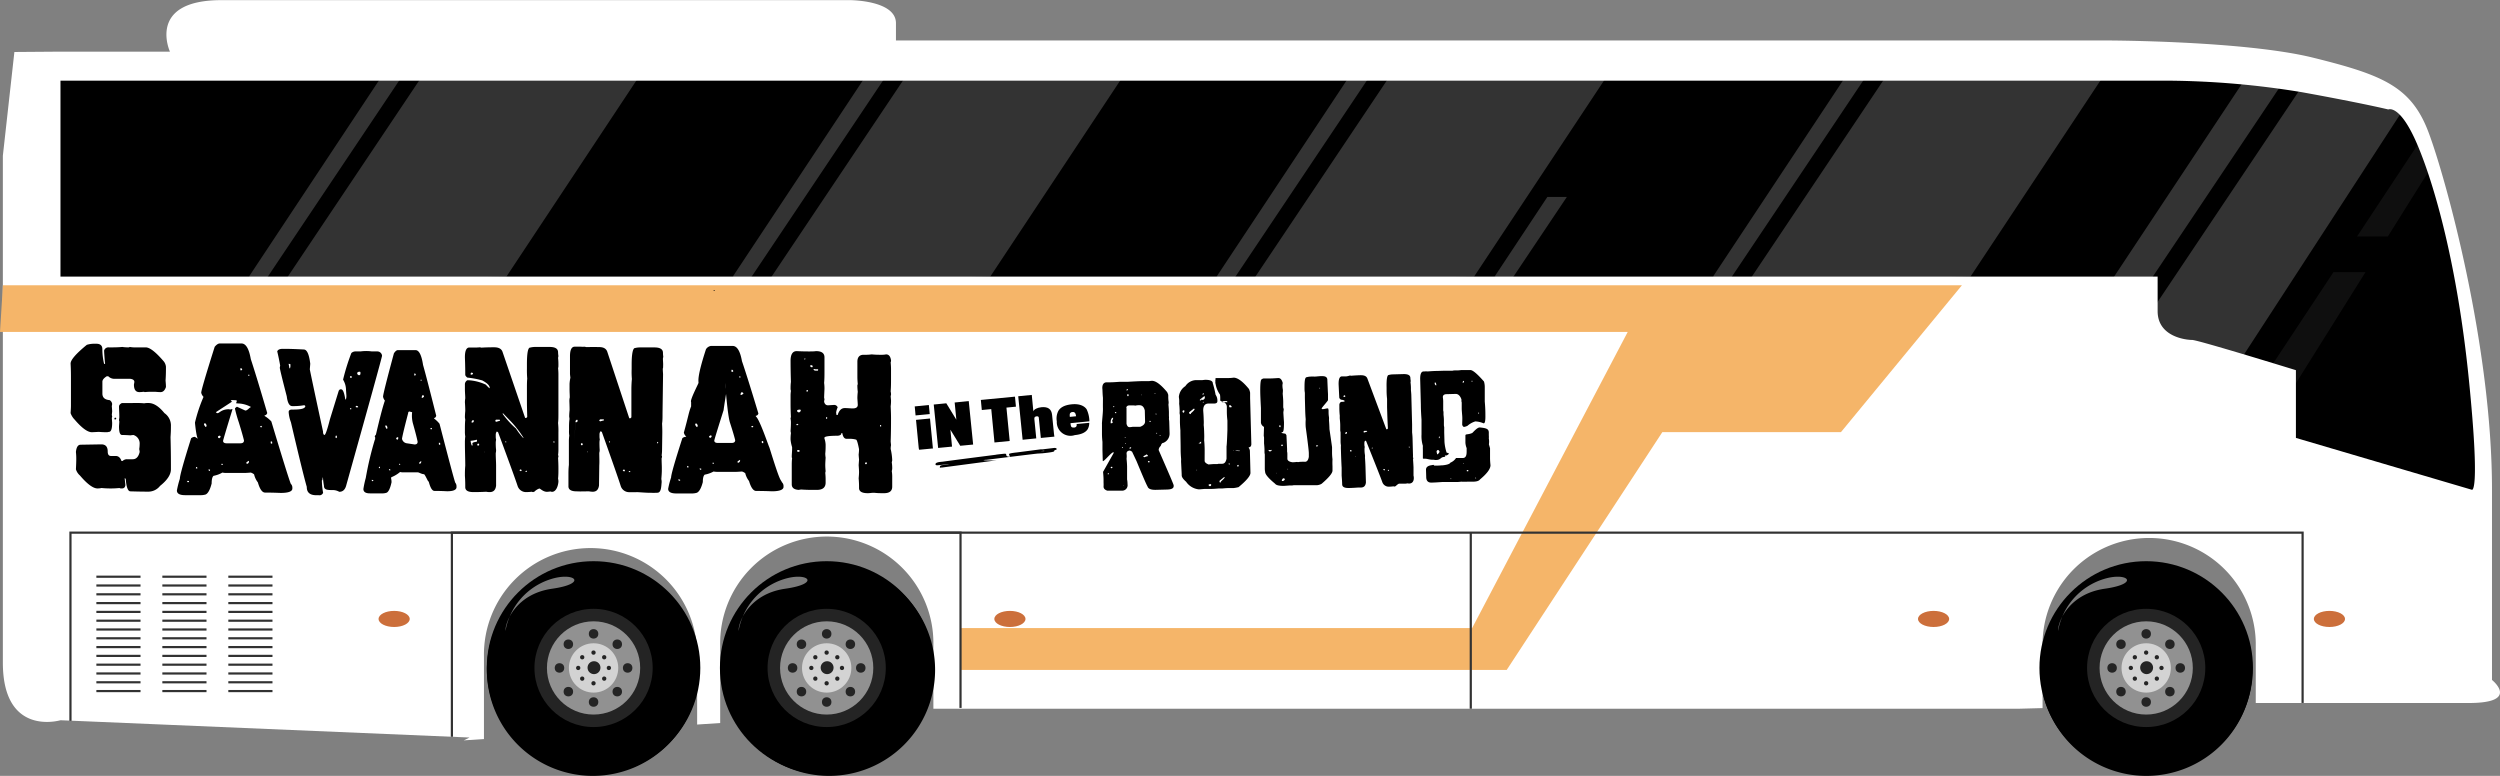 <svg id="Layer_1" data-name="Layer 1" xmlns="http://www.w3.org/2000/svg" xmlns:xlink="http://www.w3.org/1999/xlink" viewBox="0 0 568.39 176.4"><rect x="0" y="0" width="568.39" height="176.4" fill="#808080" stroke="none"/><defs><style>.cls-1,.cls-7{fill:none;}.cls-2{clip-path:url(#clip-path);}.cls-3{fill:#a6a6a6;}.cls-14,.cls-4,.cls-6{fill:#fff;}.cls-5{fill:#f5b569;}.cls-13,.cls-6{opacity:0.2;}.cls-7{stroke:#323232;stroke-miterlimit:10;stroke-width:0.5px;}.cls-8{fill:#cc6f3b;}.cls-9{fill:#242424;}.cls-10{fill:#919191;}.cls-11{fill:#d3d3d3;}.cls-12{fill:#7c7c7c;}.cls-14{opacity:0.3;}</style><clipPath id="clip-path" transform="translate(-148.92 -256.17)"><rect class="cls-1" x="-139.08" y="-3792.46" width="1920" height="4730"/></clipPath></defs><title>BUS</title><g class="cls-2"><path d="M636.89,432.57a24.1,24.1,0,1,0-24.09-24.1,24.1,24.1,0,0,0,24.09,24.1" transform="translate(-148.92 -256.17)"/><path class="cls-3" d="M636.89,421.9a13.43,13.43,0,1,0-13.57-13.43,13.5,13.5,0,0,0,13.57,13.43" transform="translate(-148.92 -256.17)"/><path class="cls-4" d="M715.49,410.75V367.52c0-32.75-10.48-70.74-14.41-81.22s-10.48-13.1-26.2-17-47.16-3.93-47.16-3.93H352.62v-3.93c0-5.24-10.48-5.24-10.48-5.24H199.28c-17.1,0-11.72,11.72-11.72,11.72h-26.2l-9.17.07-2.62,23.58V406.82c0,17,13.1,13.1,13.1,13.1l93,3.93-1.31.65,4.59-.31V405.51a24.24,24.24,0,1,1,48.47,0V420.9l5.24-.35V402.89a24.24,24.24,0,1,1,48.47,0V417.3H608.07l5.24-.14V402.23a24.24,24.24,0,0,1,48.47,0V416h48.47c11.79,0,5.24-5.24,5.24-5.24" transform="translate(-148.92 -256.17)"/><path d="M337.42,432.57a24.1,24.1,0,1,0-24.1-24.1,24.1,24.1,0,0,0,24.1,24.1" transform="translate(-148.92 -256.17)"/><path class="cls-3" d="M337.42,421.9a13.43,13.43,0,1,0-13.58-13.43,13.5,13.5,0,0,0,13.58,13.43" transform="translate(-148.92 -256.17)"/><path d="M283.71,432.57a24.1,24.1,0,1,0-24.1-24.1,24.1,24.1,0,0,0,24.1,24.1" transform="translate(-148.92 -256.17)"/><path class="cls-3" d="M283.71,421.9a13.43,13.43,0,1,0-13.58-13.43,13.5,13.5,0,0,0,13.58,13.43" transform="translate(-148.92 -256.17)"/><path d="M162.67,274.51H642.13a194.94,194.94,0,0,1,30.13,2.62c14.41,2.62,19.65,3.93,19.65,3.93s2.62-1.31,6.55,7.86,9.17,27.51,11.79,53.71.66,24.89.66,24.89l-40-11.79v-15.4s-22.27-6.87-23.58-6.87-7.86-.66-7.86-6.55v-7.86H162.67Z" transform="translate(-148.92 -256.17)"/></g><polygon class="cls-5" points="446.06 64.85 418.55 98.25 377.94 98.25 342.56 152.31 218.32 152.31 218.32 142.79 334.7 142.79 370.07 75.47 0 75.47 0.66 64.85 446.06 64.85"/><rect class="cls-1" x="214.1" y="59.88" width="230.93" height="92.58"/><polygon points="162.24 66.09 162.51 66.1 162.51 65.95 162.24 65.94 162.24 66.09"/><path d="M170.22,334.32h.58c.92,0,1.39.41,1.39,1.23a14.41,14.41,0,0,0,.4,3.36h.18c0-.1,0-.15.07-.15a.73.73,0,0,1-.07-.25c-.12-1.45-.18-2.32-.18-2.63a1,1,0,0,1,1.09-.73h.15c1,0,1.94,0,2.88-.1a9.87,9.87,0,0,0,1.39.1.59.59,0,0,0,.33-.1,6.11,6.11,0,0,0,.9.1h2.73q1.37,0,4.09,3.18a2.32,2.32,0,0,1,.5,1.24c0,.73,0,1.78-.09,3.13.06.65.09,1.14.09,1.46-.26.78-.67,1.16-1.23,1.16s-1-.07-1.24-.07H183a11.06,11.06,0,0,0-1.16.07.67.67,0,0,0-.33-.07,6.87,6.87,0,0,1-.9.07c-.83,0-1.24-.57-1.24-1.72l.1-.57c0-.43-.33-.67-1-.74h-3.71a1.92,1.92,0,0,1-1.23-.58h-.33c-.66.41-1,.83-1,1.24v2.7c0,.9.54,1.4,1.64,1.49a1.17,1.17,0,0,1,.58.89l-.08.5c.05.54.08,1,.08,1.23l-.08.74.08.33a.67.67,0,0,1-.08.33l.08,1.15c0,1.37-.25,2.05-.74,2.05l-.4.08c-.26,0-.89,0-1.9-.08l-1.56.08q-1.48,0-3.94-2.88a3.93,3.93,0,0,1-.91-1.47c.05-.74.08-1.29.08-1.64v-6.26c0-.81,0-1.93-.08-3.36q0-1.24,3.69-4.26A5.55,5.55,0,0,1,170.22,334.32Z" transform="translate(-148.92 -256.17)"/><path d="M179.8,347.8h.65a12,12,0,0,1,1.24.07,4.29,4.29,0,0,1,1-.07c1.17,0,2.37.76,3.61,2.29a3.42,3.42,0,0,1,1.48,3v.25q0,1-.09,2.22.09,3.3.09,6.23v1.07q0,1.82-2.47,3.78a3.38,3.38,0,0,1-2.55,1.31c-.54,0-1.93,0-4.19-.07-.56,0-.92-.94-1.06-2.8-.05,0-.08-.05-.08-.16h-.17c.11.93.17,1.44.17,1.55-.07.5-.33.75-.75.75s-.5,0-.56-.1c-.72.07-1.3.1-1.74.1H174a18.84,18.84,0,0,1-2-.1,4,4,0,0,1-.91.1c-1,0-2.34-1-4-2.95a3,3,0,0,1-.91-1.41c.06-1.11.08-1.88.08-2.3s0-.83-.08-1.64c.12-1.1.47-1.64,1.07-1.64l4.69-.08c1,0,1.47.55,1.47,1.64,0,.66.25,1,.75,1h1.06q.93,0,1.32,1.14h.25a1.4,1.4,0,0,1,1-.4h1.31c.79,0,1.31-.55,1.57-1.64a3.17,3.17,0,0,0-.1-.66,7.75,7.75,0,0,0,.1-1.14,2,2,0,0,0-1.41-2.07,5,5,0,0,0-.66.08c-.73-.05-1.36-.08-1.89-.08s-.73-.65-.73-2c.05-.69.07-1,.07-1.07a2.09,2.09,0,0,1-.07-.33c.05-.39.07-.61.07-.65,0-1-.07-1.78-.07-2.4,0-.33.21-.6.65-.81C177.94,347.82,179,347.8,179.8,347.8Z" transform="translate(-148.92 -256.17)"/><rect x="16.99" y="94.14" width="0.17" height="0.1"/><path d="M168,351.3l-.07.17v.08l.57.35c.11,0-.32-.4-.32-.51Z" transform="translate(-148.92 -256.17)"/><path d="M169.36,348.67v.17h.33l1.78.71-.34-.68a4.15,4.15,0,0,0-1.19-.36h-.42C169.41,348.53,169.36,348.58,169.36,348.67Z" transform="translate(-148.92 -256.17)"/><path d="M170.83,350.16c0,.1.08.15.17.15v-.15Z" transform="translate(-148.92 -256.17)"/><path d="M173.38,338.42a2,2,0,0,1,.33,1.06h.17c.1,0,.16-.06.16-.18v-.15a.85.85,0,0,0-.49-.73Z" transform="translate(-148.92 -256.17)"/><path d="M173.55,362.88v.18a5.09,5.09,0,0,0,.23,1.39h.1c0-.13.22-.38.27-.47C174,363.16,173.69,362.88,173.55,362.88Z" transform="translate(-148.92 -256.17)"/><path d="M174.94,351.3v.09c0,.11.07.16.18.16s.15-.09.23-.25a.14.14,0,0,0-.16-.16h-.07C175,351.15,174.94,351.21,174.94,351.3Z" transform="translate(-148.92 -256.17)"/><path d="M180.87,365.66l.23.35h.08a.15.15,0,0,0,.17-.17v-.23h-.07C181.16,365.62,180.87,365.57,180.87,365.66Z" transform="translate(-148.92 -256.17)"/><path d="M213.26,335.48h.38q1.58,0,4.35.15c.72,0,1.21,1.09,1.47,3.25-.06.77-.1,1.19-.1,1.27s1,4.88,3,14.11c0,.48.1.74.32.8s.65-1.2,1.26-3.59l2-6.48c.16-.2.26-.3.31-.3h.25c.39,0,.7.78.93,2.33.15,0,.24-.28.25-.86l-.09-1.32a4.6,4.6,0,0,0-.67-2.35h0a47.89,47.89,0,0,1,1.88-6.05,1.42,1.42,0,0,1,.82-.37l1.27,0a9.2,9.2,0,0,1,2.57,0l1.22,0a1.07,1.07,0,0,1,1.1,1q-.17,1-8.11,29.34c-.25,1.06-.79,1.59-1.63,1.57a2.89,2.89,0,0,0-1.47-.39c-1.34,0-2-.07-2-1a15.32,15.32,0,0,1-.22-1.83h-.08c0,.42-.06.63-.17.63a16.6,16.6,0,0,0,.28,2.82.88.88,0,0,1-1,.55h-.56c-1.45,0-2.17-.65-2.15-1.89q-.91-3.15-3.6-14.68a7.84,7.84,0,0,1-.52-2.35c0-.33.22-.51.64-.55h.41c1.81,0,2.73-.24,2.74-.82l-.23-.18a13.36,13.36,0,0,1-2.19.21h-.56c-.64,0-1.06-.75-1.24-2.21q-1.45-5.58-1.59-6.51l.09-.49c-.19-1.08-.41-2.16-.67-3.23C212.09,335.68,212.52,335.47,213.26,335.48Zm1.29,3.4V339a6.18,6.18,0,0,1,.16.89h.16l.08-.41v-.4c0-.11-.05-.16-.15-.16Zm10.66,16.48v.23q0,.18.15.18h.08a1.66,1.66,0,0,0,.1-.33.52.52,0,0,1-.09-.23h-.08A.16.16,0,0,0,225.21,355.36Zm3.28-13.52V342l.32.1.08-.17v-.08c0-.1,0-.15-.17-.15h-.07C228.54,341.7,228.49,341.75,228.49,341.84Zm0,7.14v.08c0,.12.08.18.17.18s.16-.06.16-.17l-.15-.08Zm1.38-.53-.08.15q0,.18.15.18h.4v-.07C230.34,348.54,230.18,348.45,229.91,348.45Zm.27-7.55v.25c0,.08.11.18.32.32h.16c.08,0,.16-.08.25-.23v-.41c0-.1-.08-.15-.25-.15S230.19,340.8,230.18,340.9Z" transform="translate(-148.92 -256.17)"/><path d="M258,335.13a1.61,1.61,0,0,1,.33.08c1-.06,1.87-.08,2.64-.08h.33c1,0,1.62.35,1.86,1l5.15,15.06h.25s.12-.07.23-.23c-.05-1.65-.07-2.86-.07-3.63v-2.59c0-1,0-1.8.07-2.49a22.39,22.39,0,0,1-.07-2.26v-1c0-2.52.24-3.79.71-3.79a4.83,4.83,0,0,1,1.14-.15h3.3c1.29,0,1.93.4,1.93,1.22a6.81,6.81,0,0,0,.08.86l-.08.41a12.42,12.42,0,0,1,.08,1.45c0,.54,0,.81-.08.81.06.63.08,1.09.08,1.37V350c0,.95,0,1.73-.08,2.33a17.39,17.39,0,0,1,.08,2.17v4a8.47,8.47,0,0,1-.08,1.12.54.54,0,0,1,.08.25.67.67,0,0,1-.08.39c.06,1,.08,1.74.08,2.34v.4c0,.54,0,1.22-.08,2a2.44,2.44,0,0,1,.08.71c-.09,1.07-.57,2.28-1.45,2.28a.72.72,0,0,1-.32-.08l-.8.08c-.94,0-1.53-.75-1.77-.75a2.94,2.94,0,0,0-1.14.73.62.62,0,0,0-.23.08.62.62,0,0,1-.33-.08,11.83,11.83,0,0,1-1.28.08,2,2,0,0,1-1.95-1.37q-.63-1.95-4.42-12.17c0-.07-.11-.15-.33-.23a1.21,1.21,0,0,0-.23.72v.4a3.16,3.16,0,0,0,.08.74,4.4,4.4,0,0,0-.08.63c0,.43,0,1,.08,1.7a2.92,2.92,0,0,1-.08.72c0,1.07.08,2,.08,2.82v4.59c-.13,1-.61,1.45-1.45,1.45a3.83,3.83,0,0,1-.81-.08c-1,.06-1.95.08-2.74.08h-.16c-1.23,0-1.85-.37-1.85-1.12,0-.57,0-1.43-.08-2.59,0-.68,0-1.43.08-2.26,0-1.57-.08-3.31-.08-5.23v-.08a11.37,11.37,0,0,1,.08-1.37,6.37,6.37,0,0,1-.08-1.2v-.4c0-.71,0-1.44.08-2.18l-.08-.56c0-.11,0-.59.08-1.45,0-.21,0-.88-.08-2a6.89,6.89,0,0,1,.08-.89c0-.6-.08-1.3-.08-2.1v-1a1.06,1.06,0,0,1,.56-1h.25a10.72,10.72,0,0,1,3.94,1c.5.55.8.82.89.82v-.08c0-.53-.57-1.1-1.7-1.7a19.45,19.45,0,0,0-3.38-.64q-.48-.36-.48-.66c0-2.29-.08-3.63-.08-4,0-1.46.35-2.18,1-2.18h1.3A7.4,7.4,0,0,0,258,335.13Zm-2.09,6v.08q0,.15.24.15c.21-.07.32-.15.32-.23s-.08-.16-.25-.25h-.07C256,340.92,256,341,255.88,341.17Zm0,15.22v.08a6,6,0,0,0,.24,1h.25l-.08-.39V357c0-.2.32-.32,1-.39l.07-.4c-.05,0-.07,0-.07-.08A6.56,6.56,0,0,1,255.88,356.39Zm.24-4.19v.08h.25c.07,0,.15-.08.23-.23v-.16c0-.11-.05-.17-.16-.17S256.12,351.93,256.12,352.2Zm1.29,4.92v.24q0,.15.15.15h.08q.18,0,.18-.15v-.24q-.18,0-.18-.09A.52.52,0,0,1,257.41,357.12Zm1.53,1.76v.18H259v-.18Zm2.58-7.09V352c.11,0,.16,0,.16.08l.89-.26v-.07a.14.14,0,0,0-.16-.16h-.66C261.68,351.56,261.6,351.64,261.52,351.79Zm1.68-1.68v.24a20.18,20.18,0,0,0,3,3.3,15.76,15.76,0,0,0,1.68,2.18v-.15a23.9,23.9,0,0,0-2.75-3.56Zm.56,6.61.18.08H264v-.26h-.07Q263.76,356.59,263.76,356.72Zm3.4,6.2-.17.23.25.17h.08c.1,0,.15-.05.15-.17V363Zm1.2.48v.08h.33v-.23h-.16C268.42,363.26,268.36,363.31,268.36,363.4Zm6.37-6.86v.18a.15.15,0,0,0,.16.15l.07-.15q0-.18-.15-.18Z" transform="translate(-148.92 -256.17)"/><path d="M281.84,335a1.61,1.61,0,0,1,.33.08c1,0,1.88-.05,2.65,0h.33c1,0,1.61.37,1.84,1.07l5,15.12h.25s.12-.08.23-.23q0-2.48,0-3.63l0-2.59c0-1,.05-1.81.11-2.49a18.8,18.8,0,0,1-.05-2.26v-1c0-2.52.29-3.78.76-3.77a4.43,4.43,0,0,1,1.14-.14l3.31,0c1.28,0,1.92.43,1.91,1.24a6.48,6.48,0,0,0,.07.87l-.08.41c0,.51.06,1,.05,1.45s0,.81-.08.81c0,.63.06,1.08.06,1.37l-.12,8.78c0,1,0,1.73-.1,2.34,0,.37.06,1.09.05,2.16l-.06,4a8.86,8.86,0,0,1-.09,1.12.64.64,0,0,1,.08.25.68.68,0,0,1-.09.38c0,1,.06,1.75.05,2.34v.41c0,.54-.05,1.21-.11,2a3,3,0,0,1,.07.72c-.1,1.07-.1,2.4-1,2.39a15.69,15.69,0,0,1-1.68,0c-.46.05-3-.18-3.08-.13l-1.61,0a2,2,0,0,1-1.93-1.39q-.62-2-4.27-12.23c0-.07-.1-.15-.32-.23a1.11,1.11,0,0,0-.24.71v.41a3.17,3.17,0,0,0,.07.73,4.67,4.67,0,0,0-.08.64c0,.42,0,1,.05,1.7a2.41,2.41,0,0,1-.09.71c0,1.07.06,2,0,2.82l-.06,4.6c-.14,1-.63,1.44-1.47,1.43a5.9,5.9,0,0,1-.81-.09c-1,0-1.95.05-2.74,0H280c-1.23,0-1.85-.4-1.84-1.15,0-.56,0-1.43,0-2.58,0-.69,0-1.44.1-2.26,0-1.57,0-3.32,0-5.24v-.07a9.45,9.45,0,0,1,.09-1.37,6.11,6.11,0,0,1-.06-1.2v-.41c0-.71,0-1.43.11-2.18l-.07-.56c0-.1,0-.58.09-1.45,0-.2,0-.87-.05-2,0-.23,0-.52.09-.88,0-.61-.06-1.31-.05-2.11l0-1a10.23,10.23,0,0,1,.19-1.37c0-.06-.09-.7-.09-.89,0-2.29,0-3.63,0-4,0-1.45.37-2.17,1.07-2.17l1.29,0A7.17,7.17,0,0,0,281.84,335ZM280,340.81m-.5,15.46.28-4.19v.08H280c.08,0,.16-.07.24-.23v-.15c0-.12-.05-.17-.15-.18A.43.43,0,0,0,279.77,352.08ZM281,357v.24q0,.15.15.15h.08c.11,0,.17-.05.17-.15V357c-.12,0-.18,0-.18-.1A.52.52,0,0,1,281,357Zm1.5,1.78V359h.08v-.18Zm2.68-7.05v.17c.1,0,.16,0,.15.08l.9-.24v-.08c0-.1-.05-.15-.16-.15h-.65C285.34,351.52,285.26,351.59,285.18,351.75Zm2.18,4.95.17.08h.08v-.25h-.07C287.42,356.55,287.36,356.61,287.36,356.7Zm3.32,6.24-.18.23.25.18h.08c.1,0,.15-.06.15-.17V363Zm1.19.5v.08h.33v-.23h-.15Q291.87,363.31,291.87,363.44Zm6.46-6.77v.17c0,.1.06.16.15.16l.08-.16c0-.11-.05-.17-.15-.17Z" transform="translate(-148.92 -256.17)"/><path d="M310.55,334.82h4.94c1,0,1.71,1.15,2.12,3.46.74,2.15,2,6.13,3.74,11.91-.13.33-.32.5-.59.5v.16c.85.56,2.94,6.85,3.1,7.09,2.56,8.26,2.45,7,2.84,7.88a1.17,1.17,0,0,1,.36.89v.16c0,.64-.89,1-2.65,1-1.29-.06-2.48-.08-3.57-.08-.63,0-1.18-.75-1.62-2.25a4.6,4.6,0,0,1-.86-1.78,2.2,2.2,0,0,0-.75-.39c-.66.05-1.15.08-1.46.08H311.9a5.06,5.06,0,0,1-.75-.08,6.42,6.42,0,0,1-2,.71c-.29.22-.44.79-.44,1.69q-.54,2.06-1.35,2.43a3.8,3.8,0,0,1-1,.16h-3.67q-1.86,0-1.86-1.05a18.56,18.56,0,0,1,.67-2.58q0-1,2.56-8.94a1.37,1.37,0,0,1,.86-.32v-.08a1.44,1.44,0,0,1-.52-.88c1.08-3.87,1.1-4.6,1.65-5.94v-1c-.33-.41,1.68-4.18,1.68-4.36,0-.49-.35-1.34,1.69-7.62A1.62,1.62,0,0,1,310.55,334.82Zm-7.49,30.37.25.32a.57.57,0,0,1,.25-.08v-.08a.14.14,0,0,0-.16-.16Zm2.13-3.08a.57.57,0,0,1-.09.26l.17.08h.17v-.16c0-.12-.06-.18-.17-.18Zm1.79-9.49v.16c.2.33.33.49.42.49h.08a.67.67,0,0,1,.08-.33q-.17-.48-.33-.48h-.08C307,352.48,307,352.53,307,352.62Zm1,10.07v.07q0,.12.27.24h.09v-.31Zm5.46-13.29q-2.12,6.69-2.12,6.93c0,.37.28.55.83.55h3.07c.57,0,.85-.21.85-.63-.17-.72-.56-2.07-1.19-4-.57-1.78-1.09-8.9-1.09-9s0,1.87.34,1.68C314.13,344.85,313.44,349.16,313.44,349.4Zm-3.31,6v.08c0,.08.08.16.25.24a.42.42,0,0,0,.33-.47.51.51,0,0,0-.25-.1C310.24,355.28,310.13,355.36,310.13,355.44Zm.75,6.12.17.08h.18v-.08c0-.1-.06-.16-.18-.16S310.88,361.47,310.88,361.56Zm4.34-21.27v.33a.17.17,0,0,0,.18.16l.25-.16c-.08-.22-.16-.33-.25-.33Zm1.37,20.88v.07c0,.11.07.16.17.16h.08a.56.56,0,0,0,.34-.57v-.08C316.79,360.94,316.59,361.07,316.59,361.17Zm.42-19.42V342h.25v-.24Zm.52,3.61a1.09,1.09,0,0,0-.27.57l.19.08a1.32,1.32,0,0,0,.5-.32A.4.4,0,0,0,317.53,345.36Zm2.21,7.73v.08c0,.12.07.18.17.18H320c.11,0,.17-.06.17-.18s-.17-.05-.17-.15A.63.63,0,0,1,319.74,353.09Zm2.38,3.4v.31c0,.11.07.16.16.16h.17v-.31c0-.11-.06-.16-.17-.16Z" transform="translate(-148.92 -256.17)"/><path d="M330.05,336c1,.05,1.89.07,2.54.07h.54c.37,0,.81,0,1.32-.07,1.28,0,1.92.47,1.92,1.42v3.22c0,.84,0,1.7-.08,2.59a9.36,9.36,0,0,1,.08,1.35c-.05,1.11-.08,1.77-.08,2l.08.39a2.51,2.51,0,0,0-.08.56c.14.53.43.79.89.79l1.4-.09a.84.84,0,0,1,.79.55,4.07,4.07,0,0,0-.35,1.19l.08.55h.27c.3-1,.83-1.57,1.59-1.57s1.19.07,1.65.07h.27c.71,0,1.06-.31,1.06-.79q0-.24-.09-1.5c0-.16,0-.65.09-1.48a12.19,12.19,0,0,1-.09-1.26.87.87,0,0,1,.09-.48q-.09-1-.09-1.65v-3.46c0-1,.47-1.57,1.41-1.57h.17a10.14,10.14,0,0,0,1.67-.09,17.56,17.56,0,0,0,1.86.09h.6a4.52,4.52,0,0,0,.81-.09c.63,0,1,.45,1.13,1.35a.91.91,0,0,1-.08.46c.05.58.08,1.08.08,1.5v2.37c0,.79,0,1.7-.08,2.74a3,3,0,0,1,.08.72l-.08.39.08.94a9.15,9.15,0,0,1-.08,1.33c.05,1,.08,1.91.08,2.69,0,1.23,0,3-.08,5.34l.08.8a4.94,4.94,0,0,0-.08.87,13.2,13.2,0,0,1,.35,2.59l-.1.46a8.24,8.24,0,0,1,.1,1.19,2.33,2.33,0,0,1-.1.79,7.92,7.92,0,0,1,.1,1.19v2.35c0,1-.62,1.49-1.86,1.49h-.08c-.62,0-1.26,0-1.92-.07s-1.13.07-1.68.07c-1.35,0-2-.39-2-1.18a21.34,21.34,0,0,0-.09-2.2q.09-.94.09-1.41t-.09-1.59l.09-1.26c-.06-.65-.09-1-.09-1.16a11.68,11.68,0,0,0,.09-1.19c-.28-1.46-.51-2.2-.71-2.2a5.18,5.18,0,0,0-1.59-.17h-.52c-.52,0-.84-.44-1-1.33h-.18q0,.56-.87.63c-2,0-3,.16-3,.46v.17a4.72,4.72,0,0,1,.27,1.41c0,.6,0,1.29-.08,2,0,.09,0,.4.08.94-.05.79-.08,1.34-.08,1.65,0,.1,0,.57.08,1.43l-.08.38c.05.5.08,1,.08,1.43v.78c0,1.11-.67,1.66-2,1.66h-.51c-.88,0-1.91,0-3.08-.09l-.54.09c-1.05-.07-1.57-.49-1.57-1.26V362c0-.42,0-1,.08-1.65a.68.68,0,0,1-.08-.31c0-.61.08-1.19.08-1.74v-.47a7.93,7.93,0,0,1-.35-1.73v-.08a11.15,11.15,0,0,1,.08-1.35,3.16,3.16,0,0,0-.08-.46c.06-.88.08-1.53.08-2a5.17,5.17,0,0,0-.08-.87.63.63,0,0,1,.08-.32c-.05-1.17-.08-2.11-.08-2.83v-2.13a7.15,7.15,0,0,1,.08-1l-.08-.39c0-.51,0-1.06.08-1.65-.05-1.76-.08-3.33-.08-4.72C328.64,336.78,329.11,336,330.05,336ZM330,352.6v.22h.27c.11,0,.17-.05.17-.14a.15.15,0,0,1-.17-.17A.69.69,0,0,1,330,352.6Zm.17-3.07v.15q0,.1.27.24h.18a.53.53,0,0,0,.36-.56l-.19-.07h-.08Q330.13,349.35,330.13,349.53Zm0,9.12v.08a.18.18,0,0,0,.19.16h.16c.12,0,.19-.05.19-.16v-.08c0-.1-.07-.15-.19-.15h-.16C330.19,358.52,330.13,358.57,330.13,358.65Zm1.59-20.78H332v-.24Q331.87,337.63,331.72,337.87Zm.52,7v.31h.18a.15.15,0,0,0,.17-.17V345l-.08-.17A.53.53,0,0,1,332.24,344.89Zm.8-5.59v.07c0,.09.12.19.36.32h.08c.11,0,.16-.06.16-.17v-.07c0-.13-.11-.21-.35-.24A.58.58,0,0,1,333,339.3Zm.87.78a.07.07,0,0,1-.08.07c.05.21.23.31.52.31h.37c.11,0,.16,0,.16-.14v-.17h-.53Zm2.81,11.1v.24h.19c0-.11,0-.17.08-.17a.6.6,0,0,1-.08-.24C336.79,351,336.72,351.09,336.72,351.18Zm8.89,10.15c0,.1,0,.15-.08.15a.6.6,0,0,1,.08.24h.17c.12,0,.18-.05.18-.16v-.23Zm3.35-8.51V353a.15.15,0,0,0,.17.15h.08v-.32Z" transform="translate(-148.92 -256.17)"/><path d="M239.38,335.77h4c.81,0,1.38,1.12,1.72,3.36q.89,3.15,3,11.58c-.1.32-.26.48-.47.48v.16a5.91,5.91,0,0,1,1.22,1.17c2.07,8,3.26,12.49,3.57,13.38a1.28,1.28,0,0,1,.29.86v.16c0,.62-.71.94-2.14.94-1-.05-2-.08-2.88-.08-.51,0-.95-.73-1.31-2.19-.16-.11.24,1.1-.06.07-.16-.16-.76-1.58-1-1.68-.53,0-1.16-.42-1.4-.42h-3.44a2.6,2.6,0,0,1-.6-.08,7.16,7.16,0,0,1-1.94,1.17c-.24.22,0,.29,0,1.17-.29,1.33-.65,2.12-1.09,2.36a2.8,2.8,0,0,1-.82.16h-3c-1,0-1.49-.34-1.49-1a22.09,22.09,0,0,1,.54-2.51,74.09,74.09,0,0,1,2.06-8.69c.22-.2-.17-.2.08-.2v-.33c-.28-.35.19-.49.19-.72.88-3.75,1.54-6.29,2-7.59v-.08a1.84,1.84,0,0,1-.4-.86q0-.7,2.47-9.86C238.81,336,239.11,335.77,239.38,335.77Zm-6,29.52.2.3a.47.47,0,0,1,.2-.07v-.08c0-.1,0-.15-.13-.15Zm1.72-3a.75.75,0,0,1-.07.24l.13.08h.14v-.15c0-.12,0-.17-.14-.17Zm1.44-9.23v.15c.16.32.27.48.34.48h.07a.79.79,0,0,1,.06-.32c-.09-.31-.17-.46-.26-.46h-.07A.14.14,0,0,0,236.5,353.07Zm.81,9.78v.08c0,.07.07.15.22.23h.07v-.31Zm4.41-12.9c-1.14,4.33-1.44,5.82-1.44,6a1.29,1.29,0,0,0,1,1l1.86.28c.46,0,.69-.2.69-.61q-.19-1.05-1-3.93a6.79,6.79,0,0,1-.25-2.79l-.44-.11C242.19,349.71,241.72,349.7,241.72,350ZM239,355.81v.08c0,.08.07.15.21.23s.27-.2.27-.46a.48.48,0,0,0-.21-.1C239.13,355.65,239,355.74,239,355.81Zm.61,5.95.13.08h.16v-.08c0-.1-.05-.15-.16-.15A.14.14,0,0,0,239.65,361.76Zm3.5-20.67v.32c0,.1.07.16.15.16l.2-.16c-.06-.22-.13-.32-.2-.32Zm1.11,20.28v.08c0,.1.06.16.14.16h.06a.57.57,0,0,0,.27-.56V361C244.42,361.15,244.26,361.29,244.26,361.37Zm.34-18.87v.23h.2v-.23ZM245,346a1.12,1.12,0,0,0-.22.56l.15.08a1,1,0,0,0,.4-.31Q245.29,346,245,346Zm1.78,7.52v.08c0,.11.06.17.14.17H247c.09,0,.14-.06.14-.17s-.14-.05-.14-.16A.37.37,0,0,1,246.8,353.53Zm1.92,3.3v.31c0,.1.06.15.13.15H249V357c0-.1-.05-.15-.14-.15Z" transform="translate(-148.92 -256.17)"/><path d="M198.88,334.26h4.94c1,0,1.71,1.19,2.12,3.55.74,2.23,2,6.31,3.74,12.27-.13.34-.32.51-.59.51v.16a6.85,6.85,0,0,1,1.52,1.24q3.84,12.75,4.42,14.17a1.22,1.22,0,0,1,.36.92v.16c0,.66-.88,1-2.65,1-1.29-.05-2.48-.08-3.56-.08-.64,0-1.19-.77-1.63-2.31a4.74,4.74,0,0,1-.86-1.83,2.41,2.41,0,0,0-.75-.41c-.66.06-1.15.09-1.46.09h-4.25a4.14,4.14,0,0,1-.75-.09,6.17,6.17,0,0,1-2,.74c-.29.23-.44.81-.44,1.74-.36,1.41-.81,2.24-1.35,2.5a3.8,3.8,0,0,1-1,.16H191c-1.24,0-1.86-.36-1.86-1.07a21.06,21.06,0,0,1,.67-2.66c0-.71.85-3.77,2.56-9.2a1.33,1.33,0,0,1,.86-.33l.69.44c-.35-.36-.67-3.44-.67-3.69a34,34,0,0,1,1.92-5.78v-.09a1.83,1.83,0,0,1-.5-.91q0-.75,3.06-10.44Q198.37,334.26,198.88,334.26Zm-7.49,31.25.25.33a.57.57,0,0,1,.25-.08v-.08c0-.11,0-.17-.16-.17Zm2.13-3.16a.73.73,0,0,1-.08.26l.16.08h.17v-.16c0-.12-.06-.18-.17-.18Zm1.79-9.77v.16q.3.51.42.51h.08a.65.65,0,0,1,.09-.35c-.12-.32-.23-.48-.34-.48h-.08C195.37,352.43,195.31,352.48,195.31,352.58Zm1,10.35V363q0,.12.27.24h.09v-.33ZM198,349.88c.66.77.79-.67,3-.67.45.19.76-.2.76.06-1.41,4.59-2.12,7-2.12,7.13,0,.37.28.56.83.56h3.07c.57,0,.85-.21.85-.65-.17-.74-.56-2.13-1.19-4.16a30.59,30.59,0,0,1-.85-3v-.1c0-.07.14-.21.44-.41l1.9.87c.78,0,1.08-1.39,2.35-.68l.33.89a6.55,6.55,0,0,0-4.58-1.83c-.53,0,.49-.79-.45-.73-1.95-.17-.12.55-.67.33Zm.48,5.6v.08c0,.08.08.17.25.25a.44.44,0,0,0,.33-.49.51.51,0,0,0-.25-.1C198.57,355.31,198.46,355.4,198.46,355.48Zm.75,6.3.17.08h.18v-.08c0-.11-.06-.17-.18-.17S199.21,361.68,199.21,361.78Zm4.34-21.89v.34a.17.17,0,0,0,.18.16l.25-.16c-.08-.23-.16-.34-.25-.34Zm1.37,21.48v.08c0,.11.07.16.17.16h.08a.57.57,0,0,0,.34-.58v-.09C205.12,361.13,204.92,361.28,204.92,361.37Zm.42-20v.24h.25v-.24Zm2.73,11.67v.09c0,.12.07.18.17.18h.08c.11,0,.17-.06.17-.18a.15.15,0,0,1-.17-.17A.54.54,0,0,1,208.07,353.06Zm2.38,3.5v.32c0,.11.07.17.16.17h.17v-.33c0-.11-.05-.16-.17-.16Z" transform="translate(-148.92 -256.17)"/><path d="M357.08,350.62l-.19-2.05,3.21-.32.2,2.06Zm4,7.5-3.12.3c-.1,0-.13-.07-.17-.46l-.61-6.33,3.18-.31.62,6.35C361,358,361,358.1,361.1,358.12Z" transform="translate(-148.92 -256.17)"/><path d="M367.24,357.52,365,353.87l.37,3.84-3.16.3-1-9.87,2.86-.28,2.28,3.73-.38-3.91,3.2-.32,1,9.88Z" transform="translate(-148.92 -256.17)"/><path d="M377.74,348.84l.74,7.59-3.46.34-.73-7.59-2.15.21-.22-2.29,7.76-.75.22,2.28Z" transform="translate(-148.92 -256.17)"/><path d="M385.56,355.74s0,0-.46-4.57c0-.26-.18-.39-.51-.35s-.54.22-.51.56l.44,4.46-3.1.31-1-9.89,3.08-.3.36,3.72c.15-.45.92-.84,1.84-.93,1.49-.14,2.29.42,2.42,1.77.48,4.89.5,4.92.52,4.92Z" transform="translate(-148.92 -256.17)"/><path d="M396.23,353.72c-.38.62-1.18,1.2-2.94,1.37a3.11,3.11,0,0,1-4.1-3.13,3.75,3.75,0,0,1,.36-2.38c.38-.63,1.18-1.31,3.07-1.49s2.91.48,3.35,1.13a6.59,6.59,0,0,1,.63,2.74l-4.29.42a2.72,2.72,0,0,0,.12.71c.11.26.4.31.69.28a.59.59,0,0,0,.57-.37,1.3,1.3,0,0,0,0-.42l2.88-.28A2.94,2.94,0,0,1,396.23,353.72Zm-2.85-3.6a.59.59,0,0,0-.64-.26.6.6,0,0,0-.58.38,2,2,0,0,0,0,.71l1.41-.14A2,2,0,0,0,393.38,350.12Z" transform="translate(-148.92 -256.17)"/><path d="M400.51,343.09l.8,0c.51,0,1.27-.05,2.27-.12.18,0,.79,0,1.84,0,1.3-.08,2.24-.12,2.83-.14h1.9a5.6,5.6,0,0,1,.67-.08c.88,0,2,.83,3.44,2.55a3.07,3.07,0,0,1,.27.66c0,.3,0,.46,0,.49s0,.55.09,1.12a3.34,3.34,0,0,1-.05.61c.06.57.09,1.12.11,1.65l0,.93a2.49,2.49,0,0,1,0,.67,4.34,4.34,0,0,1,.08.8l.07,2.39a2.25,2.25,0,0,1-1.42,2.24c-.26,0-.46.24-.59.7a1.28,1.28,0,0,0-.47.94c2.27,5.19,3.41,7.85,3.41,8v.2c0,.48-.47.74-1.46.77l-2.69.07c-1.05,0-1.65-.24-1.81-.82q-.25-.31-2.48-5.7l-1-2.12a1,1,0,0,0-.62-.29c-.44.07-.66.3-.65.7a4.72,4.72,0,0,1,0,1.16c.07.67.11,1.26.12,1.78l0,.92c0,.65,0,1.33,0,2a5.94,5.94,0,0,1,.1,1.1,1.24,1.24,0,0,1-1.37,1.45h-.2c-.5,0-1.52,0-3.05,0-.55-.19-.82-.49-.83-.9a8.39,8.39,0,0,0,0-.93v-.55c0-.65-.06-1.28-.11-1.89l2.43-4.32c-.06-.81-2.49,2.42-2.5,1.8l-.07-2.39c0-.76,0-1.4,0-1.91a16.94,16.94,0,0,1-.11-1.71v-.24c0-.61,0-1.3,0-2.09-.05-.2.24-2.64.22-3.45s0-1.74,0-2.52c-.06-.56-.09-1.18-.11-1.84C399.43,343.71,399.78,343.11,400.51,343.09Zm.26,20.81V364H401v-.26h-.08C400.8,363.79,400.77,363.83,400.77,363.9Zm.65-1.36c.12,0,.18.07.18.11.16-.06.23-.12.23-.18v-.14a.41.41,0,0,1-.18-.05A.31.31,0,0,0,401.42,362.54Zm0-10.14h.12c.25,0,.37-.09.36-.25a.92.92,0,0,1-.13-.37,1.2,1.2,0,0,0,.23-.56v-.06h-.18C401.55,351.36,401.42,351.77,401.44,352.4Zm.64-3.88a.38.38,0,0,1-.07.18c.05,0,.07,0,.07.06a.46.46,0,0,1,.18-.06v-.18Zm.39,1.33-.05.12c0,.09.05.14.12.13h.19v-.19Zm1.81,16.66v.06h.12v-.06ZM404,358V358h.12a.12.12,0,0,0,.12-.13v-.05h-.12Q404,357.88,404,358Zm.7-1.06v.18h.12v-.18Zm-.1-1.42v.06l.31.06c0-.08-.07-.12-.2-.12Zm.44-6.57,0,1.46c0,.54,0,1.24,0,2.09.12.53.35.8.7.79a5.73,5.73,0,0,0,.68-.08c.62,0,1.19,0,1.71,0,.77-.28,1.15-.7,1.13-1.25l-.06-2.46c-.19-.82-.6-1.22-1.26-1.2h-.18a2.53,2.53,0,0,0-.68.09,4.3,4.3,0,0,0-.79-.05l-.61,0C405.24,348.36,405,348.56,405,348.93Zm.68,9.12q0,.12.12.12c.17-.06.25-.13.25-.19v-.12h-.19C405.83,357.87,405.77,357.93,405.71,358.05Zm-.66-13.23v.12h.06c.16-.07.24-.13.23-.2a.11.11,0,0,0-.12-.12C405.16,344.62,405.1,344.69,405.05,344.82Zm.15,1.1v.18a.11.11,0,0,0,.12.11h.06a.11.11,0,0,0,.12-.12v-.18c0-.09-.05-.13-.13-.13h-.06A.13.13,0,0,0,405.2,345.92Zm3.69,13.95v.18a.49.49,0,0,1,.2.06,3.19,3.19,0,0,1,.84-.26c-.11-.25-.23-.37-.38-.37A3.2,3.2,0,0,1,408.89,359.87Zm-.5-14V346h.12A.11.11,0,0,0,408.39,345.89Zm1.52,15.24c0,.06.06.12.18.19s.12-.07.19-.2a.11.11,0,0,0-.12-.12H410C409.94,361,409.9,361.06,409.91,361.13Zm.35-9.28V352a.14.14,0,0,0,.14.12c.08,0,.11-.05.11-.13v-.12Zm1.55,2.73v.18h.06c.08,0,.12,0,.11-.12v-.06Zm-.17-4.37v.06c0,.09.05.14.12.14h.06v-.19Zm-.19-4.66v.2a.12.12,0,0,0,.12-.14v-.06Zm1.12,9.56v.06c0,.08.05.12.12.11h.06v-.06c0-.08-.05-.12-.13-.11Z" transform="translate(-148.92 -256.17)"/><path d="M425.43,342.12c1.33,0,2.24,0,2.73,0,.2,0,.62,0,1.23-.09.89,0,2.06.83,3.48,2.57a3,3,0,0,1,.27.86c0,.56,0,1,0,1.24l.28,10.41c0,.5-.24.75-.59.76V358a1.23,1.23,0,0,1,.26.68l.13,5q0,1-2.7,3.24a7.85,7.85,0,0,1-1.11.21l-.81,0c-.29,0-.88,0-1.78.1l-.88,0c-.62.06-1.14.09-1.55.1s-.81,0-1.36,0-.92.08-1.55.1a4,4,0,0,1-2.89-1.73c-.68-.59-1-1.08-1-1.44s-.06-1.35-.13-2.79a6.14,6.14,0,0,1,0-.88c-.06-.69-.1-1.37-.11-2v-.12c0-1.6-.06-3.1-.06-4.47-.06-.64-.09-1.26-.11-1.84,0-.8,0-1.33,0-1.61l-.08-.45a6.32,6.32,0,0,0,0-1,11.23,11.23,0,0,0-.09-1.12,8,8,0,0,0,0-1l-.07-.57a3.23,3.23,0,0,1,1.48-2.45,3,3,0,0,1,2.5-1.37l1.37,0,.61-.07c1.16,0,1.75.24,1.76.81a22,22,0,0,1,.63,2.58,2.36,2.36,0,0,1,.41,1.48c0,.34-.24.51-.73.53l-1.3,0c-.82,0-1.22.57-1.19,1.65.06.76.1,1.44.11,2a9.28,9.28,0,0,1,0,1.24c.05.41.08.92.1,1.55v.12a16.43,16.43,0,0,1,0,1.8c.06.51.09,1.08.11,1.73s0,1.5,0,2.92c0,.32.3.6.89.84.61-.05,1-.09,1.23-.09l.75,0,.31-.07c.35,0,.62,0,.8,0,.53,0,.85-.4,1-1.15v-.31c0-.62,0-1.46,0-2.53.09-.25.2-3.68.2-3.68,0-.87,0-1.59,0-2.16a17.61,17.61,0,0,1-.13-2l0-1.06c0-.68-.43-1.17-1.42-1.4-.17-.09,0-.56-.14-1.44a5.66,5.66,0,0,1-1-2.46c-.12-.19,0-.38-.07-.73C425.35,342.4,425.14,342.12,425.43,342.12Zm-7.66,7.64c.06.17.12.25.18.25a.33.33,0,0,0,.24-.38v-.13a.71.71,0,0,1-.2-.05A.28.28,0,0,0,417.77,349.76Zm2.17,14,1-.83V363a.12.12,0,0,0,.13.12l0-.12v-.06Zm-.63-13.88-.06.13v.06c0,.06.08.14.26.24h.06c.07,0,.11,0,.11-.12v-.06C420.72,349.23,420.59,349.15,420.34,349.07Zm1.52,7.53V357H422v-.43Zm.89-10.39v.2c.08,0,.12,0,.12,0a.46.46,0,0,1,.18-.06v-.13q0-.09-.18-.18A.12.12,0,0,0,422.75,346.21Zm2,19.3v.18c0,.06.07.12.2.19h.18c.06,0,.12-.06.18-.2v-.11c0-.09,0-.14-.12-.14h-.14Zm-1.37-18.63.14.06a.79.79,0,0,0,.17-.38l-.13-.05C423.44,346.55,423.38,346.67,423.38,346.88Zm0-2v.24h.08c.11-.05.17-.17.16-.38h-.11C423.43,344.73,423.38,344.77,423.39,344.84Zm3.83,19.8v.24a.11.11,0,0,0,.12.11h.19v-.18C427.53,364.72,427.43,364.66,427.22,364.64Zm.49-18.13v.14a.13.13,0,0,0,.14.11H428c-.06-.17-.13-.25-.2-.25Zm1.56,14.23a.35.35,0,0,1,.07.17h.13a.11.11,0,0,0,.12-.12l-.18-.12Zm1.1-3.07v.06h.13v-.06Zm-.89-10.27-.05.32v.06c0,.06.06.12.18.17a2,2,0,0,1,.43-.07,1,1,0,0,0-.44-.48Zm1.4,10.31v.06a3.46,3.46,0,0,0,.81.11h.17v-.08l-.92-.09Zm.33,3.47c.06.16.13.25.2.24s.12-.06.17-.19-.12-.24-.18-.24S431.3,361.05,431.21,361.18Z" transform="translate(-148.92 -256.17)"/><path d="M439.56,342.12c.47,0,.79.36,1,1.12l-.07.44c0,.21,0,.6.11,1.14a7.16,7.16,0,0,1-.05.85c.06.65.11,1.26.12,1.83,0,.26,0,.66,0,1.21,0,0,0,.15.08.36s0,.35-.05.86c0,.2.05.95.14,2.24,0,1.49-.08,2.25-.37,2.26q-.18,0-.18.12c0,.07.29.14.86.22a1.37,1.37,0,0,1,.25.36c.07,1.4.12,2.41.14,3a6.31,6.31,0,0,1,0,.66,2.58,2.58,0,0,1,.07.66c0,.22,0,.57,0,1s.41.72,1.19.82a9,9,0,0,0,1-.08l.23.05a4.32,4.32,0,0,1,.79-.08,6.4,6.4,0,0,1,.79,0c.47,0,.76-.39.88-1.12l0-.85c0-.78-.71-5.92-.71-5.92a12.36,12.36,0,0,1,0-1.76q-.09-1-.12-2.13l-.07-2.73c0-.38,0-.76,0-1.16a5.6,5.6,0,0,1-.08-1v-.36c0-1.46.12-2.19.49-2.2a3.74,3.74,0,0,1,.91-.14,5.72,5.72,0,0,1,.85,0c.42,0,.89-.08,1.4-.1h.41c.74,0,1.11.26,1.13.82s.07,1.75.15,3.28c0,.7,0,1.15,0,1.34s-1.44,1.72-1.44,1.91c0,.45,1.49-.27,1.5.09l.07.29,0,.44c0,.21,0,.6.09,1.14a3.71,3.71,0,0,1,0,.67c.06.79.1,1.48.11,2.07,0,0,.59,4,.59,4.12l0,1.2a12.1,12.1,0,0,0,.1,1.52,15.23,15.23,0,0,0,0,1.58l0,1c0,.59-.81,1.58-2.47,3a2.5,2.5,0,0,1-1,.32l-5.34,0a2.52,2.52,0,0,1-.49.07l-.55,0-1.21.09c-1.07,0-1.74-.14-2-.5-1.49-1.23-2.24-2.12-2.25-2.66a3.93,3.93,0,0,1-.08-.79l0-.85c0-.69,0-1.47,0-2.37a2.34,2.34,0,0,1-.07-.49l0-.54s0-.52-.1-1.46c0-.08,0-.52,0-1.34l-.07-.41.06-2a1.3,1.3,0,0,1-.7-.95c0-.81,0-1.93,0-3.34-.09-1.72-.13-2.73-.14-3-.06-2.35.05-3.53.34-3.54a.8.8,0,0,1,.53-.19l1.16,0C437.79,342.23,438.57,342.19,439.56,342.12Zm-2.22,16.34v.12c0,.06.09.14.26.23a.5.5,0,0,0,.47-.31v-.06l-.3.07Zm1.72,5.23v.06h.12v-.06Zm1.27,1.67a.38.38,0,0,1,.06.17h.12a.59.59,0,0,0,.53-.37c-.07-.16-.13-.24-.19-.24h-.18C440.6,364.93,440.49,365.07,440.33,365.36Zm-.59-12.44c0,.25.1.37.2.37s.12-.05.12-.14V353c0-.08,0-.11-.12-.11Zm.49,4.36v.19a.12.12,0,0,0,.12.12h.06c.06,0,.12-.07.18-.19a.11.11,0,0,0-.12-.13Zm1.41,5.49v.12h.12v-.12Zm6.48-5.21c0,.07.06.11.12.11.22,0,.34-.07.37-.19l-.12-.05h-.25A.12.12,0,0,0,448.12,357.56Zm.74-13.2v.12h.18v-.12Z" transform="translate(-148.92 -256.17)"/><path d="M455.85,341.54l.26.06c.76-.07,1.44-.1,2-.12h.25c.78,0,1.26.24,1.45.77l4.3,11.51h.19s.09-.06.17-.18c-.07-1.27-.11-2.2-.13-2.8l-.06-2c0-.76,0-1.4,0-1.93a17.28,17.28,0,0,1-.11-1.74l0-.74q-.07-2.92.48-2.94a3.57,3.57,0,0,1,.87-.14l2.55-.07c1,0,1.5.27,1.51.9a5.6,5.6,0,0,0,.08.67l-.05.31c.05.4.08.77.09,1.12s0,.62,0,.62c.05.49.08.84.09,1.06l.18,6.78c0,.73,0,1.33,0,1.8a15.87,15.87,0,0,1,.11,1.67l.08,3.11a7.27,7.27,0,0,1,0,.87.37.37,0,0,1,.07.19.58.58,0,0,1-.05.3c.06.74.09,1.34.11,1.8v.31c0,.42,0,.94,0,1.57a2.11,2.11,0,0,1,.07.55c0,.82-.41,1.25-1.08,1.26a.47.47,0,0,1-.26-.05l-.6.08c-.73,0-1.19,0-1.38,0s-.41.2-.86.59a.46.46,0,0,0-.18.06.53.53,0,0,1-.25-.05,9.18,9.18,0,0,1-1,.08,1.55,1.55,0,0,1-1.54-1c-.35-1-1.58-4.09-3.66-9.29,0-.06-.09-.12-.26-.18a.93.93,0,0,0-.17.56v.31a2.3,2.3,0,0,0,.08.57,2.92,2.92,0,0,0-.05.49c0,.33,0,.76.1,1.31a2.19,2.19,0,0,1,0,.55c.06.83.1,1.55.12,2.18l.1,3.54c-.08.75-.44,1.13-1.09,1.15a4.64,4.64,0,0,1-.63,0c-.79.06-1.5.1-2.11.11h-.12c-.95,0-1.44-.25-1.45-.83s-.05-1.1-.12-2c0-.53,0-1.11,0-1.75-.07-1.21-.12-2.55-.16-4v-.06a8.92,8.92,0,0,1,0-1.06,5.3,5.3,0,0,1-.08-.92v-.32c0-.54,0-1.1,0-1.68l-.08-.43c0-.08,0-.45,0-1.12,0-.16,0-.68-.1-1.55a6.51,6.51,0,0,1,0-.69c-.05-.46-.09-1-.1-1.62l0-.8a.8.8,0,0,1,.41-.76H454c1.1,0,.64-.43-.21-.49-.25-.18-.38-.35-.38-.5-.09-1.76-.14-2.8-.15-3.09,0-1.13.23-1.69.76-1.71l1,0A4.26,4.26,0,0,0,455.85,341.54Zm-1.07,13.21v.06h.2c.06,0,.12-.06.17-.18v-.12c0-.09,0-.13-.12-.13A.34.34,0,0,0,454.78,354.75Zm-.41-8.5v.06c0,.08.07.12.19.11s.25-.12.24-.18-.06-.13-.19-.19h-.06C454.49,346.05,454.43,346.12,454.37,346.25Zm1.51,12.27v.18q0,.12.12.12h.06c.09,0,.13,0,.13-.12v-.18c-.09,0-.14,0-.14-.07A.42.42,0,0,1,455.88,358.52Zm1.22,1.33V360h.06v-.14Zm1.84-5.53v.14c.08,0,.12,0,.12.05l.68-.21v-.06a.1.1,0,0,0-.12-.11h-.51Q459,354.14,458.94,354.32Zm1.84,3.76.13.05H461v-.19h-.06C460.82,358,460.77,358,460.78,358.08Zm2.75,4.71-.13.18.2.13h.06c.08,0,.11-.05.11-.14v-.12Zm.93.34v.06h.26V363h-.12C464.5,363,464.46,363.06,464.46,363.13Zm4.77-5.42v.14a.11.11,0,0,0,.12.11l.06-.12c0-.09-.05-.13-.13-.13Z" transform="translate(-148.92 -256.17)"/><path d="M485.35,353.35c-.52,0-1.24.8-1.7,1.26-1.07.47-1.57.13-1.56.63l0,1.57a4,4,0,0,0,.28,1.24s0,.3,0,.79c0,1-.26,1.44-.86,1.46l-1.49,0-.06,0a2.78,2.78,0,0,1-1.29,1.06v0c-.13.29-.71.49-1.73.6l-.18,0a12.56,12.56,0,0,1-1.87.06,1,1,0,0,1,.14-.15h-.3l-.37.07q-1.25.18-1.23,1.05l.05,1.62c0,.87.41,1.3,1.17,1.28.59,0,1.41-.06,2.45-.13,1.69,0,2.81,0,3.37,0a8.37,8.37,0,0,0,.95-.08,15.22,15.22,0,0,0,1.55,0l1.15,0c.84,0,1.37-.19,1.6-.52q2.4-2,2.37-3.24c-.06-.56-.09-1-.1-1.44l0-1.13c0-.32,0-.74,0-1.27l-.26-.89a4.31,4.31,0,0,0,.05-.54v-.06a3.74,3.74,0,0,0-.07-.72,4,4,0,0,0,0-.72v-.66C487.39,353.67,486.83,353.5,485.35,353.35Zm-6.52,11.76a.11.11,0,0,1-.12-.11v-.06h.06l.12.05Zm2.9-3.49h-.12v-.13h.12Zm1,1.7h-.24q-.09,0-.12-.12l.11-.18a.85.85,0,0,1,.32.11A.38.38,0,0,0,482.73,363.32Zm1.55,1.58v-.11h.12a.12.12,0,0,1,.13.12Z" transform="translate(-148.92 -256.17)"/><path d="M486.31,342.91c-1.53-1.75-2.57-2.63-3.12-2.61s-1.35,0-2,0c-.41.06-.71.08-.91.09l-.71,0a1.83,1.83,0,0,0-.42.07c-.75,0-1.41,0-2,0l-1.55.05c-.61,0-1.31.05-2.1.11a3.17,3.17,0,0,0-.72,0h-.19c-.56,0-.82.64-.78,1.88l.15,5.69c0,1.21.08,2.34.15,3.41,0,.26,0,1.2,0,2.82v.54a7.57,7.57,0,0,0,.31,2.57,8.61,8.61,0,0,0,0,.95l0,1.81c0,.31.2.08.44.19.37-.09,1.16.28,2,.21a3.18,3.18,0,0,0,.37.06h.17c1.09,0,1-.61,1.77-.68s-.07-.72.33-.39c.21.17.58-.08.88-.36a1.7,1.7,0,0,0-.57-.25,10.5,10.5,0,0,1-.48-2.44l-.06-2.16c0-.36,0-.76,0-1.2a2.4,2.4,0,0,1-.07-.43c0-.12,0-.49,0-1.13s-.09-1.13-.09-1.31l0-.55a2.61,2.61,0,0,0-.07-.36c0-.76,0-1.44,0-2v-.13a7.91,7.91,0,0,0-.08-.89c0-.4.22-.62.7-.68l2.22-.06c.55,0,1,.39,1.3,1.22a2.37,2.37,0,0,1,0,.43l.07.3c0,.19,0,.65,0,1.37,0,.34.05.88.11,1.62s0,1.26,0,1.91a.68.68,0,0,0,.38.66,2.77,2.77,0,0,0,.82-.26,4.77,4.77,0,0,1,1.78-1,5.21,5.21,0,0,1,1.86.43h.06c.28,0,.4-.63.37-1.86v-.18c0-1.22-.08-2.2-.14-2.93,0-.51,0-1.45,0-2.82l0-.49A4.33,4.33,0,0,0,486.31,342.91Zm-10.52,16.54h-.12l-.13-.53v-.18c.1-.16.18-.24.24-.25h.11c.12,0,.23.16.33.41A1.93,1.93,0,0,1,475.79,359.45Zm.45-3.79a.12.12,0,0,1-.12.13h-.06v-.25a.13.13,0,0,1,.11-.13h.06Zm-.81-11.85a.51.51,0,0,1-.32-.47v-.18h.24a2.89,2.89,0,0,1,.13.53Zm6.11-.59h-.06v-.12a.78.78,0,0,1,.11-.36l.19.12A.39.39,0,0,1,481.54,343.22Zm2.13-.35-.05.12q-.09,0-.12-.12v-.12h.18Zm1.53,7.21a.12.12,0,0,1-.12.13H485V350h.18Z" transform="translate(-148.92 -256.17)"/><path d="M363.15,362.46c-.9,0-.8.36-.81.19,0,0,.34-.14.29-.31s0-.4.81-.45l1.53-.15v0a1.64,1.64,0,0,1-.53,0c-1,.07-1.77.15-2.34.22-.32,0-.48-.06-.48-.16v-.11c0-.29.48-.47,1.51-.54q2.59-.36,12.14-1.58c.2-.05.85-.13,1.94-.24.28,0,.44,0,.47.09v.08c0,.36.28.53.76.49l.14-.05a.93.93,0,0,1-.24-.42v-.11c0-.13.59-.25,1.8-.38l5.38-.7h.41l2.68-.32c.35,0,.53.07.54.22v.08c0,.2-.54.07-.56.44q0,.21-2.67.48l-1.06.06q-.23,0-11.68,1.42c-.4,0-.61.06-.65.11a23.67,23.67,0,0,0,3,0m10.8-2.17h-.07l-.74.09v0h.33l.34,0c.09,0,.13,0,.13,0Zm-14,2.65-.19,0c-.1,0-.15,0-.14,0h.27l.19,0h0S372.43,361.32,372.35,361.32Z" transform="translate(-148.92 -256.17)"/><polygon points="93.28 80.8 93.58 80.81 93.59 80.64 93.29 80.63 93.28 80.8"/><polyline class="cls-6" points="115.14 62.89 145.87 16.52 96.5 16.52 64.77 63.88"/><polyline class="cls-6" points="56.6 62.89 87.33 16.52 91.96 16.52 60.23 63.88"/><polyline class="cls-6" points="225.14 62.89 255.87 16.52 206.5 16.52 174.76 63.88"/><polyline class="cls-6" points="335.14 62.89 365.87 16.52 316.5 16.52 284.76 63.88"/><polyline class="cls-6" points="166.6 62.89 197.34 16.52 201.96 16.52 170.23 63.88"/><polyline class="cls-6" points="448 62.89 478.73 16.52 429.36 16.52 397.63 63.88"/><polyline class="cls-6" points="389.46 62.89 420.19 16.52 424.82 16.52 393.09 63.88"/><polyline class="cls-6" points="493.23 106.67 546.92 24.1 526.42 15.1 463.76 108.63"/><polyline class="cls-6" points="451.64 106.67 512.33 15.1 521.47 15.1 458.81 108.63"/><polyline class="cls-6" points="276.6 62.89 307.33 16.52 311.96 16.52 280.23 63.88"/><polygon class="cls-6" points="351.8 44.78 339.8 62.89 343.43 63.88 356.23 44.78 351.8 44.78"/><polyline class="cls-7" points="16.02 163.89 16.02 121.1 523.51 121.1 523.51 159.82"/><polyline class="cls-7" points="102.74 167.51 102.74 121.1 218.38 121.1 218.38 160.95"/><line class="cls-7" x1="334.39" y1="121.1" x2="334.39" y2="161.13"/><ellipse class="cls-8" cx="89.61" cy="140.72" rx="3.54" ry="1.83"/><ellipse class="cls-8" cx="229.61" cy="140.72" rx="3.54" ry="1.83"/><ellipse class="cls-8" cx="529.61" cy="140.72" rx="3.54" ry="1.83"/><ellipse class="cls-8" cx="439.61" cy="140.72" rx="3.54" ry="1.83"/><circle cx="187.95" cy="151.86" r="24.27"/><circle class="cls-9" cx="187.95" cy="151.86" r="13.44"/><circle class="cls-10" cx="187.95" cy="151.86" r="10.6"/><circle class="cls-11" cx="187.95" cy="151.86" r="5.61"/><circle class="cls-9" cx="187.95" cy="144.11" r="1.08"/><circle class="cls-9" cx="187.95" cy="159.61" r="1.08"/><circle class="cls-9" cx="182.22" cy="146.47" r="1.08"/><circle class="cls-9" cx="193.34" cy="146.47" r="1.08"/><circle class="cls-9" cx="188.05" cy="151.8" r="1.47"/><circle class="cls-9" cx="195.7" cy="151.86" r="1.08"/><circle class="cls-9" cx="180.2" cy="151.86" r="1.08"/><circle class="cls-9" cx="193.34" cy="157.25" r="1.08"/><circle class="cls-9" cx="182.22" cy="157.25" r="1.08"/><circle class="cls-9" cx="187.94" cy="148.37" r="0.49"/><circle class="cls-9" cx="187.94" cy="155.35" r="0.49"/><circle class="cls-9" cx="185.37" cy="149.43" r="0.49"/><circle class="cls-9" cx="190.37" cy="149.43" r="0.49"/><circle class="cls-9" cx="191.43" cy="151.86" r="0.49"/><circle class="cls-9" cx="184.46" cy="151.86" r="0.49"/><circle class="cls-9" cx="190.37" cy="154.29" r="0.49"/><circle class="cls-9" cx="185.37" cy="154.29" r="0.49"/><path class="cls-12" d="M316.85,399.6a15,15,0,0,1,10.3-11.76c5.4-1.71,8.57,1,.3,2.18S316.73,397.7,316.85,399.6Z" transform="translate(-148.92 -256.17)"/><circle cx="487.95" cy="151.86" r="24.27"/><circle class="cls-9" cx="487.95" cy="151.86" r="13.44"/><circle class="cls-10" cx="487.95" cy="151.86" r="10.6"/><circle class="cls-11" cx="487.95" cy="151.86" r="5.61"/><circle class="cls-9" cx="487.95" cy="144.11" r="1.08"/><circle class="cls-9" cx="487.95" cy="159.61" r="1.08"/><circle class="cls-9" cx="482.22" cy="146.47" r="1.08"/><circle class="cls-9" cx="493.34" cy="146.47" r="1.08"/><circle class="cls-9" cx="488.05" cy="151.8" r="1.47"/><circle class="cls-9" cx="495.7" cy="151.86" r="1.08"/><circle class="cls-9" cx="480.2" cy="151.86" r="1.08"/><circle class="cls-9" cx="493.34" cy="157.25" r="1.08"/><circle class="cls-9" cx="482.22" cy="157.25" r="1.08"/><circle class="cls-9" cx="487.94" cy="148.37" r="0.49"/><circle class="cls-9" cx="487.94" cy="155.35" r="0.49"/><circle class="cls-9" cx="485.37" cy="149.43" r="0.49"/><circle class="cls-9" cx="490.37" cy="149.43" r="0.49"/><circle class="cls-9" cx="491.43" cy="151.86" r="0.49"/><circle class="cls-9" cx="484.46" cy="151.86" r="0.49"/><circle class="cls-9" cx="490.37" cy="154.29" r="0.49"/><circle class="cls-9" cx="485.37" cy="154.29" r="0.49"/><path class="cls-12" d="M616.85,399.6a15,15,0,0,1,10.3-11.76c5.4-1.71,8.57,1,.3,2.18S616.73,397.7,616.85,399.6Z" transform="translate(-148.92 -256.17)"/><circle cx="134.95" cy="151.86" r="24.27"/><circle class="cls-9" cx="134.95" cy="151.86" r="13.44"/><circle class="cls-10" cx="134.95" cy="151.86" r="10.6"/><circle class="cls-11" cx="134.95" cy="151.86" r="5.61"/><circle class="cls-9" cx="134.95" cy="144.11" r="1.08"/><circle class="cls-9" cx="134.95" cy="159.61" r="1.08"/><circle class="cls-9" cx="129.22" cy="146.47" r="1.08"/><circle class="cls-9" cx="140.34" cy="146.47" r="1.08"/><circle class="cls-9" cx="135.05" cy="151.8" r="1.47"/><circle class="cls-9" cx="142.7" cy="151.86" r="1.08"/><circle class="cls-9" cx="127.2" cy="151.86" r="1.08"/><circle class="cls-9" cx="140.34" cy="157.25" r="1.08"/><circle class="cls-9" cx="129.22" cy="157.25" r="1.08"/><circle class="cls-9" cx="134.94" cy="148.37" r="0.49"/><circle class="cls-9" cx="134.94" cy="155.35" r="0.49"/><circle class="cls-9" cx="132.37" cy="149.43" r="0.49"/><circle class="cls-9" cx="137.37" cy="149.43" r="0.49"/><circle class="cls-9" cx="138.43" cy="151.86" r="0.49"/><circle class="cls-9" cx="131.46" cy="151.86" r="0.49"/><circle class="cls-9" cx="137.37" cy="154.29" r="0.49"/><circle class="cls-9" cx="132.37" cy="154.29" r="0.49"/><path class="cls-12" d="M263.85,399.6a15,15,0,0,1,10.3-11.76c5.4-1.71,8.57,1,.3,2.18S263.73,397.7,263.85,399.6Z" transform="translate(-148.92 -256.17)"/><line class="cls-7" x1="21.91" y1="131.12" x2="31.95" y2="131.12"/><line class="cls-7" x1="21.91" y1="133.12" x2="31.95" y2="133.12"/><line class="cls-7" x1="21.91" y1="135.12" x2="31.95" y2="135.12"/><line class="cls-7" x1="21.91" y1="137.12" x2="31.95" y2="137.12"/><line class="cls-7" x1="21.91" y1="139.12" x2="31.95" y2="139.12"/><line class="cls-7" x1="21.91" y1="141.12" x2="31.95" y2="141.12"/><line class="cls-7" x1="21.91" y1="143.12" x2="31.95" y2="143.12"/><line class="cls-7" x1="21.91" y1="145.12" x2="31.95" y2="145.12"/><line class="cls-7" x1="21.91" y1="147.12" x2="31.95" y2="147.12"/><line class="cls-7" x1="21.91" y1="149.12" x2="31.95" y2="149.12"/><line class="cls-7" x1="21.91" y1="151.12" x2="31.95" y2="151.12"/><line class="cls-7" x1="21.91" y1="153.12" x2="31.95" y2="153.12"/><line class="cls-7" x1="21.91" y1="155.12" x2="31.95" y2="155.12"/><line class="cls-7" x1="21.91" y1="157.12" x2="31.95" y2="157.12"/><line class="cls-7" x1="36.91" y1="131.12" x2="46.95" y2="131.12"/><line class="cls-7" x1="36.91" y1="133.12" x2="46.95" y2="133.12"/><line class="cls-7" x1="36.91" y1="135.12" x2="46.95" y2="135.12"/><line class="cls-7" x1="36.91" y1="137.12" x2="46.95" y2="137.12"/><line class="cls-7" x1="36.91" y1="139.12" x2="46.95" y2="139.12"/><line class="cls-7" x1="36.91" y1="141.12" x2="46.95" y2="141.12"/><line class="cls-7" x1="36.91" y1="143.12" x2="46.95" y2="143.12"/><line class="cls-7" x1="36.91" y1="145.12" x2="46.95" y2="145.12"/><line class="cls-7" x1="36.91" y1="147.12" x2="46.95" y2="147.12"/><line class="cls-7" x1="36.91" y1="149.12" x2="46.95" y2="149.12"/><line class="cls-7" x1="36.91" y1="151.12" x2="46.95" y2="151.12"/><line class="cls-7" x1="36.91" y1="153.12" x2="46.95" y2="153.12"/><line class="cls-7" x1="36.91" y1="155.12" x2="46.95" y2="155.12"/><line class="cls-7" x1="36.91" y1="157.12" x2="46.95" y2="157.12"/><line class="cls-7" x1="51.91" y1="131.12" x2="61.95" y2="131.12"/><line class="cls-7" x1="51.91" y1="133.12" x2="61.95" y2="133.12"/><line class="cls-7" x1="51.91" y1="135.12" x2="61.95" y2="135.12"/><line class="cls-7" x1="51.91" y1="137.12" x2="61.95" y2="137.12"/><line class="cls-7" x1="51.91" y1="139.12" x2="61.95" y2="139.12"/><line class="cls-7" x1="51.91" y1="141.12" x2="61.95" y2="141.12"/><line class="cls-7" x1="51.91" y1="143.12" x2="61.95" y2="143.12"/><line class="cls-7" x1="51.91" y1="145.12" x2="61.95" y2="145.12"/><line class="cls-7" x1="51.91" y1="147.12" x2="61.95" y2="147.12"/><line class="cls-7" x1="51.91" y1="149.12" x2="61.95" y2="149.12"/><line class="cls-7" x1="51.91" y1="151.12" x2="61.95" y2="151.12"/><line class="cls-7" x1="51.91" y1="153.12" x2="61.95" y2="153.12"/><line class="cls-7" x1="51.91" y1="155.12" x2="61.95" y2="155.12"/><line class="cls-7" x1="51.91" y1="157.12" x2="61.95" y2="157.12"/><g class="cls-13"><polygon class="cls-14" points="542.89 53.76 553.04 37.56 549.9 32.56 535.89 53.76 542.89 53.76"/><polygon class="cls-14" points="530.53 61.87 509.21 94.13 516.38 96.09 537.81 61.87 530.53 61.87"/></g></svg>